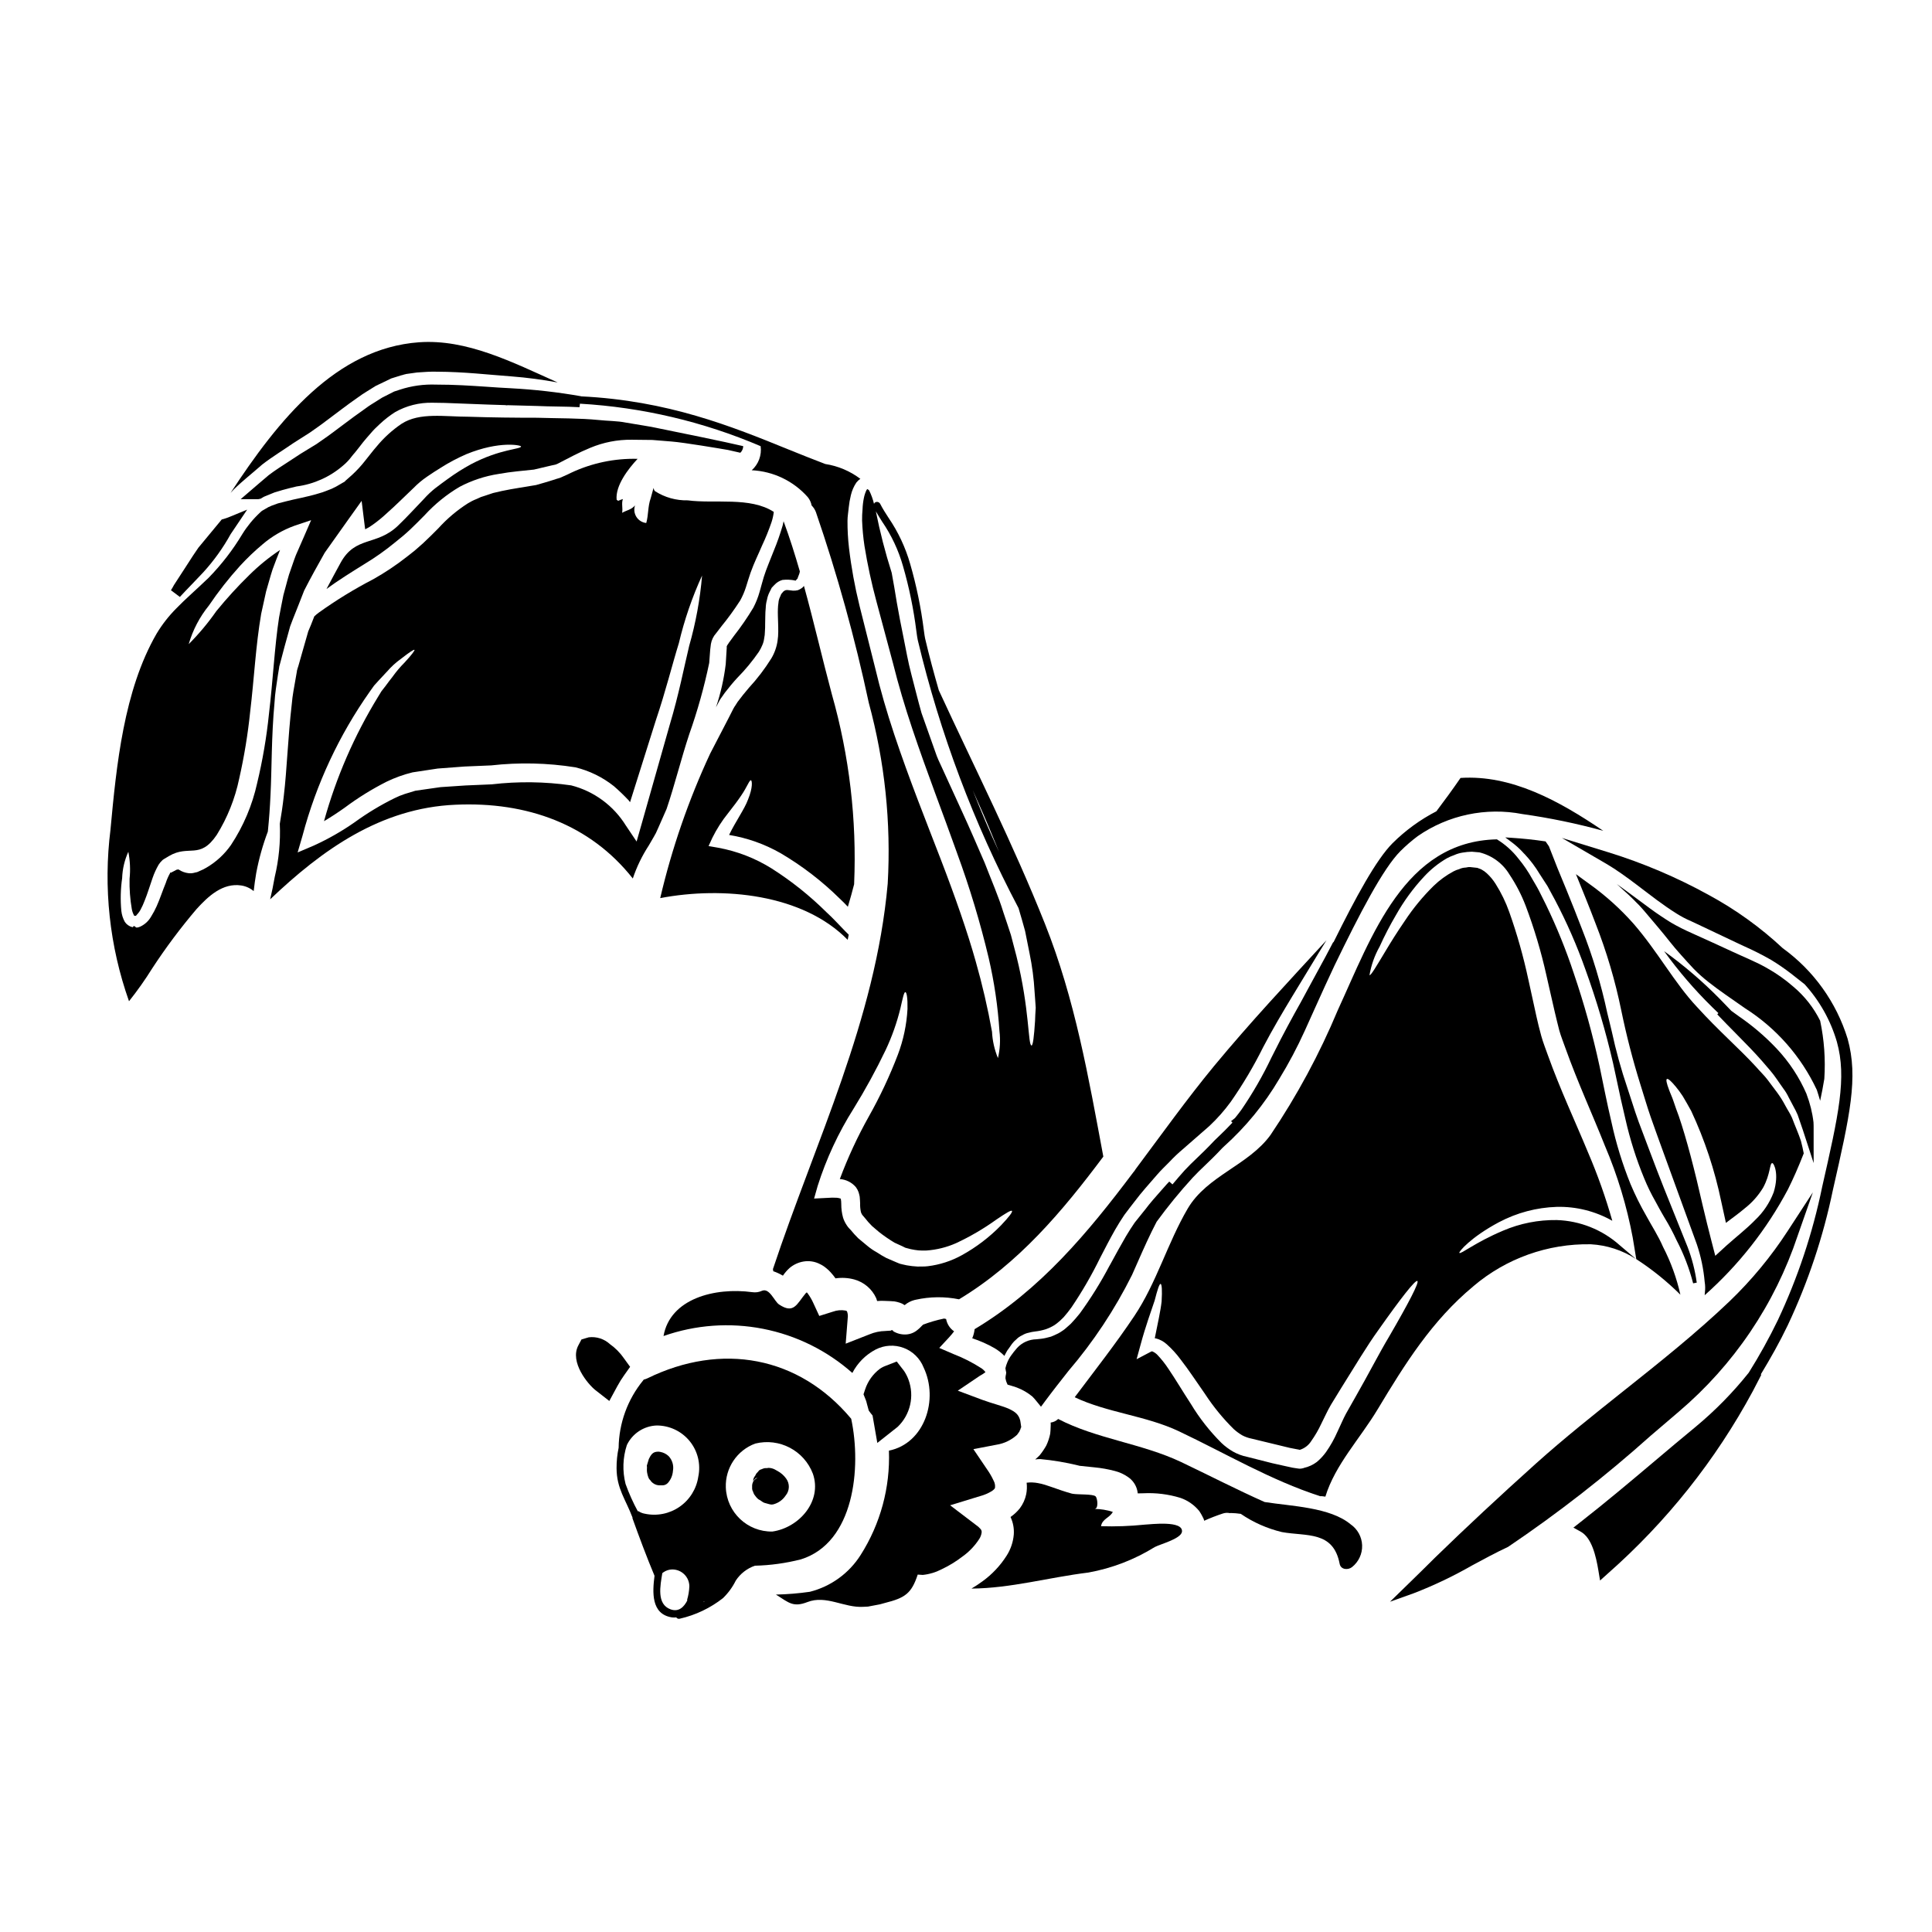 <?xml version="1.0" encoding="UTF-8"?>
<!-- Uploaded to: SVG Repo, www.svgrepo.com, Generator: SVG Repo Mixer Tools -->
<svg fill="#000000" width="800px" height="800px" version="1.1" viewBox="144 144 512 512" xmlns="http://www.w3.org/2000/svg">
 <g>
  <path d="m213.52 267.08c2.648-2.051 5.473-3.746 8.266-5.68 1.43-0.895 2.887-1.816 4.328-2.754 1.371-0.98 2.754-1.906 4.133-2.973 2.797-2.055 5.594-4.281 8.66-6.394 1.457-1.098 3.148-2.019 4.699-3.031l2.754-1.312 1.34-0.652 1.273-0.395 1.25-0.395 0.605-0.152 0.328-0.117h0.066l0.27-0.059 0.027-0.031 0.176-0.027 2.824-0.395c1.816-0.121 3.629-0.27 5.352-0.207 7.086 0.027 13.469 0.789 19.715 1.246h0.004c4.09 0.32 8.164 0.855 12.199 1.605-11.984-5.352-24.059-11.566-36.781-10.648-21.945 1.605-37.172 20.469-49.898 39.906 0.297-0.328 0.594-0.625 0.891-0.953 2.289-2.238 4.961-4.32 7.519-6.582z"/>
  <path d="m279.39 246.89c-2.098-0.098-4.234-0.242-6.398-0.395-4.281-0.289-8.695-0.574-13.094-0.566h-0.262c-3.285-0.137-6.566 0.316-9.688 1.344l-1.504 0.492-3.188 1.621c-0.531 0.355-1.066 0.684-1.605 1.012-0.93 0.57-1.855 1.141-2.727 1.797-2.035 1.406-4.027 2.902-6.031 4.402l-2.562 1.918c-0.961 0.73-1.969 1.438-2.977 2.137l-1.301 0.906c-0.473 0.324-0.969 0.613-1.469 0.91l-2.934 1.797c-1.055 0.715-2.129 1.406-3.191 2.09-1.781 1.148-3.543 2.277-5.219 3.543-0.867 0.758-1.734 1.492-2.602 2.211l-4.867 4.184h4.672l0.645-0.137 0.359-0.219v-0.004c0.336-0.223 0.703-0.402 1.09-0.531 0.75-0.32 1.508-0.637 2.195-0.898l2.148-0.645c1.246-0.355 2.504-0.652 3.738-0.949v0.004c4.566-0.609 8.852-2.539 12.328-5.555 0.836-0.695 1.586-1.488 2.231-2.363 0.273-0.344 0.543-0.684 0.902-1.078 0.43-0.516 0.836-1.047 1.25-1.574 0.555-0.723 1.121-1.469 1.781-2.215l1.719-1.969h0.004c0.344-0.379 0.703-0.738 1.078-1.078 0.23-0.211 0.461-0.43 0.73-0.699h0.004c1.246-1.172 2.598-2.227 4.035-3.148 3.019-1.719 6.453-2.582 9.926-2.504 2.266 0 4.356 0.078 6.418 0.168 1.094 0.047 2.172 0.098 3.223 0.125 3.348 0.145 6.613 0.246 9.812 0.344v0.055l0.566-0.039 6.555 0.176 1.18 0.031c1.715 0.082 3.543 0.113 5.394 0.145 2.031 0.035 4.043 0.07 5.82 0.18l0.117-0.938 0.008 0.004c16.488 0.957 32.691 4.766 47.879 11.262 0.324 2.387-0.562 4.777-2.359 6.379 5.715 0.273 11.078 2.848 14.863 7.137 0.512 0.641 0.859 1.395 1.012 2.199 0.5 0.5 0.883 1.098 1.133 1.758 5.68 16.543 10.359 33.41 14.008 50.52 4.246 15.602 5.941 31.789 5.019 47.934-3.238 36.289-19.117 68.164-30.426 102.18 0.059 0.172 0.086 0.355 0.09 0.535 0.891 0.301 1.75 0.695 2.559 1.18 0.504-0.738 1.09-1.418 1.75-2.019 1.051-0.898 2.324-1.496 3.688-1.727 1.504-0.258 3.051-0.02 4.402 0.688 0.566 0.266 1.094 0.605 1.574 1.012 0.438 0.336 0.848 0.715 1.215 1.129 0.473 0.512 0.91 1.059 1.312 1.633 1.668-0.25 3.367-0.148 4.992 0.297 2.574 0.711 4.699 2.531 5.801 4.965 0.09 0.238 0.148 0.508 0.238 0.742 0.742-0.066 1.484-0.078 2.227-0.027l1.43 0.059 0.328 0.027 0.535 0.031h0.027l0.09 0.027 0.176 0.031 0.18 0.027 0.504 0.121 0.004 0.004c0.387 0.098 0.766 0.23 1.129 0.395 0.27 0.148 0.449 0.27 0.656 0.395 0.77-0.652 1.672-1.117 2.644-1.367 0.059 0 0.09-0.031 0.148-0.031s0.059-0.027 0.117-0.027h0.004c3.785-0.844 7.707-0.887 11.508-0.121 15.82-9.543 27.383-23.312 38.238-37.82-3.938-21.055-7.477-41.602-15.465-61.672-8.383-21.082-18.613-41.289-28.133-61.895-1.312-4.559-2.551-9.137-3.637-13.75-0.094-0.395-0.191-1.156-0.34-2.219v-0.004c-0.746-5.922-1.953-11.777-3.609-17.512-1.246-4.367-3.188-8.504-5.75-12.25-0.789-1.223-1.531-2.363-2.191-3.66-0.121-0.234-0.324-0.41-0.574-0.492-0.25-0.078-0.52-0.055-0.75 0.066-0.145 0.098-0.254 0.234-0.324 0.395-0.297-1.227-0.727-2.414-1.285-3.543-0.125-0.129-0.266-0.238-0.418-0.328-0.086-0.031-0.086-0.031-0.117-0.031 0.031 0.031 0 0.09-0.148 0.207-0.332 0.68-0.57 1.402-0.715 2.144-0.203 0.977-0.32 1.973-0.355 2.973-0.098 1.008-0.137 2.019-0.121 3.031 0.09 2.242 0.297 4.473 0.629 6.691 0.805 4.969 1.863 9.891 3.18 14.75 1.398 5.234 2.887 10.738 4.402 16.418 1.398 5.617 3.125 11.414 5.086 17.273 3.938 11.746 8.266 22.805 11.895 33.035h-0.004c3.328 9.062 6.121 18.316 8.355 27.711 1.484 6.375 2.438 12.859 2.856 19.391 0.293 2.394 0.16 4.82-0.395 7.168-0.922-2.223-1.453-4.59-1.574-6.992-1.129-6.293-2.574-12.523-4.328-18.672-2.199-7.82-5.383-16.949-9.25-27-3.863-10.051-8.324-21.113-12.312-33.062-1.992-5.977-3.715-11.895-5.082-17.691-1.43-5.707-2.824-11.211-4.137-16.445-1.25-5.055-2.184-10.18-2.793-15.352-0.277-2.391-0.41-4.793-0.395-7.199 0-1.156 0.234-2.363 0.328-3.477h-0.004c0.113-1.102 0.305-2.195 0.566-3.273 0.277-1.195 0.773-2.332 1.453-3.356 0.301-0.387 0.664-0.719 1.07-0.984-2.723-2.066-5.922-3.418-9.305-3.938-3.148-1.203-6.363-2.477-9.684-3.824-15.191-6.184-32.012-12.988-55.055-14.105v-0.027l0.004-0.004c-6.144-1.078-12.352-1.785-18.582-2.113zm123.81 109.7c2.043 4.527 3.848 8.977 5.586 13.242-2.508-5.414-4.82-10.895-6.996-16.418zm1.781 16.137c-1.969-4.519-3.984-9.246-6.242-14.125-1.129-2.469-2.262-4.965-3.422-7.477-0.594-1.277-1.18-2.559-1.754-3.836l-0.895-1.934-0.203-0.504-0.18-0.418-0.086-0.238-0.359-1.008c-1.219-3.481-2.441-6.871-3.629-10.234-0.98-3.453-1.816-6.926-2.703-10.289-0.891-3.363-1.43-6.602-2.082-9.785-0.652-3.184-1.246-6.242-1.754-9.16-0.445-2.754-0.891-5.406-1.367-7.938l-0.004-0.004c-1.699-5.34-3.098-10.77-4.188-16.266 0.535 0.934 1.09 1.832 1.676 2.754l0.004 0.004c2.457 3.59 4.32 7.559 5.508 11.742 1.629 5.641 2.812 11.398 3.543 17.223 0.152 1.148 0.27 1.969 0.375 2.406v-0.004c5.875 24.699 14.848 48.559 26.699 71.012 0.609 2.086 1.219 4.121 1.738 6.066 0.418 2.051 0.789 4.016 1.18 5.902 0.699 3.375 1.148 6.793 1.34 10.234 0.09 1.516 0.238 2.914 0.301 4.223-0.09 1.273-0.148 2.438-0.176 3.477-0.27 4.195-0.566 6.516-0.926 6.516-0.98 0-0.473-9.578-4.012-23.699-0.449-1.785-0.953-3.656-1.461-5.59-0.621-1.938-1.309-3.938-1.992-5.981-1.273-4.203-3.172-8.484-4.93-13.062zm-22.359 38.477c0.625-2.754 0.953-4.328 1.309-4.281 0.355 0.047 0.625 1.574 0.566 4.461-0.223 4.152-1.086 8.246-2.559 12.133-2.168 5.664-4.75 11.16-7.731 16.441-2.965 5.297-5.519 10.816-7.644 16.504 1.648 0.117 3.18 0.887 4.254 2.141 0.305 0.406 0.547 0.859 0.715 1.34 0.121 0.387 0.219 0.781 0.297 1.18 0.086 0.715 0.086 1.34 0.117 1.816v-0.004c-0.027 0.77 0.043 1.539 0.211 2.293 0.078 0.242 0.188 0.473 0.324 0.684l0.059 0.086 0.207 0.238 0.477 0.562 0.004 0.004c0.574 0.746 1.203 1.453 1.871 2.113 0.621 0.535 1.246 1.07 1.844 1.574 1.305 1.027 2.68 1.973 4.106 2.828 0.738 0.328 1.457 0.652 2.141 0.98l0.535 0.27 0.117 0.059v-0.004c0.016 0.02 0.039 0.027 0.059 0.031l0.207 0.059 1.246 0.328h0.004c0.68 0.145 1.363 0.254 2.051 0.328 0.715 0.051 1.43 0.062 2.141 0.031 2.691-0.195 5.328-0.848 7.793-1.938 3.75-1.742 7.324-3.832 10.676-6.242 2.496-1.695 3.938-2.586 4.16-2.316 0.223 0.27-0.789 1.605-2.883 3.805h0.004c-3.062 3.144-6.57 5.82-10.414 7.938-2.785 1.543-5.844 2.531-9.008 2.914-0.891 0.117-1.781 0.059-2.703 0.09-0.969-0.047-1.934-0.156-2.887-0.328l-1.219-0.27-0.328-0.09h-0.086c-0.359-0.117-0.148-0.059-0.238-0.09l-0.176-0.059-0.652-0.27-2.676-1.156h-0.004c-0.859-0.449-1.695-0.945-2.5-1.484-0.887-0.484-1.723-1.055-2.5-1.699-0.789-0.68-1.633-1.367-2.469-2.051-0.695-0.684-1.352-1.41-1.965-2.168l-0.508-0.535-0.234-0.27-0.059-0.09c-0.238-0.301-0.09-0.148-0.18-0.238l-0.145-0.234-0.008-0.004c-0.395-0.598-0.707-1.246-0.922-1.93-0.328-1.184-0.484-2.406-0.473-3.629 0-0.469-0.043-0.938-0.125-1.398-0.324-0.121-0.66-0.199-1.008-0.234-0.84-0.051-1.688-0.043-2.527 0.027l-3.543 0.18 0.953-3.363c2.285-7.203 5.488-14.09 9.527-20.48 3.109-5.031 5.945-10.223 8.5-15.551 1.664-3.535 2.969-7.227 3.898-11.023z"/>
  <path d="m318.96 382.01c16.68-3.18 37.824-1.07 49.688 11.059 0.09-0.445 0.18-0.891 0.27-1.367l-0.953-0.953c-1.602-1.633-3.148-3.363-4.902-4.965l-0.004 0.004c-4.43-4.402-9.324-8.312-14.598-11.656-4.324-2.699-9.117-4.555-14.125-5.473l-2.559-0.445 0.984-2.141h-0.004c1.172-2.375 2.602-4.609 4.269-6.664 1.398-1.781 2.496-3.238 3.356-4.519 1.637-2.363 2.231-4.281 2.648-4.102 0.27 0.117 0.535 1.844-0.789 5.082-0.953 2.59-3.238 5.711-5.027 9.398h0.004c4.789 0.785 9.402 2.414 13.617 4.816 5.731 3.363 11.02 7.43 15.746 12.098 0.742 0.684 1.43 1.402 2.113 2.113 0.621-2.023 1.156-4.016 1.664-5.981v-0.145c0.719-16.93-1.273-33.863-5.902-50.164-2.527-9.426-4.758-19.18-7.402-28.734l-0.301 0.355c-0.395 0.344-0.848 0.609-1.34 0.789-0.418 0.098-0.844 0.137-1.273 0.117-0.359-0.027-0.625-0.09-0.953-0.117l-0.652-0.059c-0.148 0.039-0.297 0.066-0.449 0.086-0.234 0.18-0.477 0.207-0.742 0.625l-0.207 0.238-0.086 0.086-0.328 0.789h-0.004c-0.242 0.48-0.387 1.008-0.418 1.547-0.086 0.531-0.137 1.07-0.148 1.605-0.059 1.219 0.031 2.527 0.059 3.938 0.031 0.684 0.031 1.398 0.031 2.172 0 0.793-0.062 1.582-0.18 2.363-0.234 1.66-0.801 3.258-1.664 4.699-1.734 2.777-3.727 5.387-5.949 7.793-1.039 1.215-2.051 2.469-2.973 3.715l-0.625 0.98c-0.078 0.137-0.168 0.27-0.266 0.395l-0.297 0.535c-0.395 0.789-0.789 1.547-1.16 2.289-1.605 3.094-3.238 6.273-4.938 9.516v0.004c-5.711 12.27-10.145 25.098-13.23 38.277z"/>
  <path d="m335.31 328.7 0.789-1.129c1.098-1.426 2.199-2.754 3.297-3.938 2.106-2.129 4.016-4.438 5.711-6.902 0.359-0.566 0.668-1.16 0.922-1.781 0.242-0.551 0.402-1.133 0.477-1.727 0.133-0.625 0.203-1.262 0.207-1.902 0.059-0.625 0.059-1.309 0.059-1.992 0.059-1.371 0-2.754 0.148-4.164h0.004c0.016-0.746 0.125-1.484 0.328-2.199 0.125-0.715 0.355-1.406 0.684-2.051l0.395-0.789 0.027-0.059 0.148-0.301 0.117-0.117 0.18-0.207 0.414-0.418c0.574-0.641 1.316-1.105 2.141-1.336 1.113-0.125 2.238-0.074 3.336 0.148 0 0.031 0 0.117 0.145 0.031l0.508-0.535 0.027-0.059 0.09-0.301 0.234-0.594h0.004c0.133-0.305 0.223-0.625 0.266-0.953-1.309-4.519-2.703-8.949-4.309-13.293-0.09 0.359-0.148 0.742-0.238 1.102v0.004c-0.668 2.277-1.453 4.523-2.363 6.719-0.863 2.258-1.934 4.668-2.648 6.957-0.355 1.277-0.742 2.559-1.098 3.898-0.406 1.461-0.965 2.875-1.664 4.219-1.559 2.598-3.277 5.094-5.144 7.477l-1.371 1.875c-0.176 0.418-0.652 0.684-0.535 1.219-0.086 1.457-0.176 2.914-0.27 4.402-0.469 3.891-1.336 7.727-2.586 11.445l0.789-1.516 0.297-0.535c0.277-0.461 0.34-0.461 0.484-0.699z"/>
  <path d="m309.36 508.52 1.625-2.297-1.652-2.277v-0.004c-1.004-1.445-2.25-2.703-3.68-3.723-1.52-1.402-3.574-2.066-5.625-1.82l-1.93 0.57-0.832 1.574c-2.363 4.449 2.582 10.34 4.543 11.871l3.664 2.859 2.215-4.086h0.004c0.5-0.922 1.059-1.812 1.668-2.668z"/>
  <path d="m343.55 536.63h0.031v-0.082c0-0.027-0.023 0.059-0.031 0.082z"/>
  <path d="m343.32 537.67c-0.016 0.289-0.016 0.574 0 0.863 0.043 0.496 0.277 0.957 0.648 1.289-0.336-0.293-0.445-0.566-0.371-0.328v0.004c0.156 0.383 0.375 0.738 0.652 1.051 0.074 0.121 0.164 0.23 0.266 0.328l0.285 0.285c0.176 0.168 0.387 0.305 0.617 0.395 0.152 0.094 0.395 0.254 0.492 0.34v-0.004c0.195 0.164 0.418 0.289 0.656 0.371 0.32 0.105 0.637 0.188 0.953 0.266l0.438 0.117c0.176 0.047 0.355 0.074 0.539 0.074 0.223 0 0.445-0.039 0.656-0.113 1.25-0.379 2.324-1.18 3.047-2.266 1.098-1.305 1.141-3.199 0.105-4.559-0.598-0.816-1.371-1.488-2.266-1.965l-0.422-0.234c-0.449-0.285-0.957-0.473-1.488-0.547-0.305-0.059-0.621-0.047-0.926 0.035-0.367-0.039-0.742 0.02-1.086 0.172-0.121 0.035-0.238 0.082-0.348 0.141-0.359 0.07-0.664 0.293-0.848 0.605-0.09 0.082-0.371 0.395-0.445 0.473-0.133 0.176-0.238 0.379-0.305 0.59h-0.043l-0.316 0.512c-0.16 0.309-0.23 0.652-0.211 0.996 0.176-0.383 0.477-0.691 0.855-0.879h0.285c-0.473 0.172-0.867 0.508-1.109 0.949h-0.043c0 0.047-0.035 0.09-0.031 0.141h-0.004c-0.141 0.281-0.223 0.586-0.234 0.898z"/>
  <path d="m216.76 330.06c0.117-2.316 0.535-4.699 0.891-7.168l0.301-1.844 0.059-0.445 0.176-0.625 0.238-0.895c0.297-1.18 0.621-2.363 0.949-3.598s0.684-2.41 1.012-3.656l0.508-1.844 0.711-1.875c1.012-2.5 1.992-5.027 3.004-7.613 1.754-3.453 3.629-6.781 5.445-10.02 2.141-3.004 4.25-5.949 6.273-8.832l3.508-4.91 0.789 6.394 0.148 1.129-0.004 0.012c0.641-0.297 1.25-0.656 1.816-1.07 1.359-0.949 2.652-1.996 3.863-3.129 2.496-2.199 4.785-4.519 7.086-6.691v0.004c1.121-1.156 2.356-2.191 3.688-3.094 1.18-0.789 2.363-1.605 3.566-2.316v-0.004c2.164-1.375 4.43-2.578 6.781-3.598 8.859-3.629 14.598-2.363 14.508-2.055 0.09 0.742-5.512 0.625-13.234 4.699h0.004c-2.125 1.152-4.172 2.445-6.125 3.867-1.07 0.742-2.168 1.605-3.328 2.469l-0.004-0.004c-1.102 0.875-2.125 1.84-3.059 2.887-2.109 2.168-4.309 4.637-6.867 7.086-5.68 5.441-11.27 2.644-15.195 9.812-1.246 2.258-2.496 4.609-3.746 6.957 3.035-2.231 6.453-4.371 10.051-6.602h-0.004c2.844-1.711 5.555-3.629 8.117-5.738 0.684-0.566 1.398-1.133 2.082-1.695s1.277-1.129 1.934-1.723c1.277-1.219 2.559-2.5 3.898-3.863l-0.004-0.004c2.68-2.914 5.777-5.422 9.188-7.438 3.234-1.707 6.731-2.863 10.348-3.422 3.391-0.621 6.484-0.832 9.367-1.156 1.34-0.332 2.586-0.625 3.805-0.895 0.652-0.148 1.246-0.301 1.875-0.418 0.145-0.059 0.328-0.117 0.473-0.176 0.332-0.18 0.656-0.328 0.984-0.508 2.109-1.07 4.668-2.496 7.789-3.773 3.488-1.461 7.238-2.191 11.02-2.141 1.875 0.031 3.688 0.031 5.445 0.059 1.781 0.148 3.508 0.27 5.144 0.418 3.328 0.27 12.457 1.816 14.895 2.231 1.219 0.27 2.289 0.504 3.269 0.742 0.477-0.457 0.754-1.09 0.762-1.754-4.609-1.102-17.035-3.629-24.379-5.117-2.141-0.359-4.402-0.742-6.75-1.129-2.172-0.445-4.758-0.418-7.227-0.684-5.055-0.504-10.523-0.414-16.262-0.594-5.797 0-11.895-0.059-18.168-0.27-6.332 0-12.965-1.215-17.711 1.848l-0.004-0.004c-2.504 1.688-4.75 3.731-6.664 6.066-1.008 1.129-1.969 2.469-3.004 3.715-1.059 1.367-2.234 2.637-3.504 3.809l-1.754 1.547-0.086 0.117h-0.004c-0.094 0.086-0.191 0.168-0.297 0.238 0 0 0-0.031-0.031 0h-0.004c-0.109 0.055-0.219 0.113-0.324 0.18l-0.562 0.328-1.18 0.684h-0.004c-0.754 0.414-1.543 0.762-2.359 1.039-0.754 0.316-1.527 0.578-2.32 0.785-3.121 0.953-6.039 1.398-8.742 2.113l-1.969 0.504-1.633 0.594c-0.613 0.234-1.203 0.531-1.754 0.895l-0.832 0.477c-0.062 0.059-0.207 0.176-0.207 0.176l-0.328 0.301c-1.801 1.676-3.371 3.586-4.668 5.676-2.519 4.203-5.523 8.094-8.949 11.598-3.211 3.094-6.156 5.621-8.539 8.09h0.004c-2.019 2.023-3.785 4.285-5.258 6.734-8.684 15.047-10.629 34.91-12.203 51.859l0.004 0.004c-1.945 15.348-0.266 30.941 4.902 45.523 2.219-2.785 4.277-5.695 6.156-8.715 3.59-5.492 7.523-10.75 11.777-15.746 3.062-3.363 6.894-6.957 11.809-6.215 1.215 0.188 2.356 0.703 3.297 1.488 0.18-1.547 0.395-3.148 0.684-4.848h0.004c0.699-3.719 1.723-7.371 3.059-10.91 0.031-0.207 0.031-0.359 0.059-0.566 0.27-2.703 0.508-5.828 0.656-9.246 0.355-6.887 0.207-15.199 1.07-24.52zm-4.609 21.469c-1.285 5.84-3.633 11.395-6.93 16.387-1.715 2.465-3.949 4.527-6.543 6.035-0.578 0.344-1.184 0.641-1.812 0.891l-0.449 0.207c-0.477 0.18-0.176 0.059-0.297 0.09l-0.09 0.031-0.176 0.027-0.359 0.09 0.004 0.004c-0.496 0.133-1.008 0.172-1.516 0.117-0.914-0.105-1.789-0.418-2.559-0.922-0.234-0.09-0.09-0.117-0.27-0.059-0.121 0.008-0.238 0.031-0.355 0.059l-0.789 0.418-0.395 0.203-0.207 0.121h-0.328c0.027 0.027 0.059 0.059 0 0.145v0.004c-0.477 0.84-0.867 1.727-1.16 2.648-0.832 1.992-1.488 4.074-2.363 6.035h0.004c-0.438 0.988-0.945 1.941-1.52 2.856-0.648 1.133-1.621 2.043-2.797 2.613-0.324 0.164-0.676 0.266-1.039 0.301l-0.328-0.176-0.18-0.207h-0.355l-0.059 0.207-0.18 0.059c-0.824-0.195-1.547-0.695-2.019-1.398-0.5-0.898-0.816-1.891-0.926-2.918-0.273-2.883-0.203-5.789 0.211-8.656 0.078-2.422 0.637-4.805 1.641-7.012 0.465 2.359 0.574 4.777 0.328 7.168-0.062 2.688 0.137 5.375 0.594 8.023 0.113 0.629 0.336 1.234 0.652 1.789 0.098 0.012 0.199 0.012 0.301 0 0.328 0 0.234-0.117 0.234-0.148 0.438-0.422 0.809-0.902 1.102-1.43 0.43-0.793 0.801-1.609 1.117-2.453 0.742-1.816 1.34-3.832 2.109-6.035 0.422-1.219 0.957-2.394 1.605-3.508 0.258-0.406 0.57-0.773 0.922-1.102l0.148-0.148 0.09-0.059 0.242-0.168 0.207-0.117 0.395-0.238 0.742-0.445c5.293-3.121 8.121 1.07 12.637-5.59l0.004-0.004c2.84-4.578 4.852-9.621 5.949-14.895 1.324-5.844 2.297-11.758 2.91-17.715 1.07-8.922 1.457-17.457 2.918-25.977 0.445-2.023 0.891-3.984 1.309-5.949 0.594-1.992 1.102-3.957 1.723-5.856 0.652-1.723 1.277-3.453 1.969-5.117-2.926 1.945-5.652 4.164-8.148 6.633-3.094 3.023-6.012 6.223-8.742 9.578-2.176 3.121-4.625 6.047-7.316 8.742 1.082-3.734 2.902-7.215 5.352-10.234 2.496-3.691 5.246-7.199 8.238-10.5 1.883-2.051 3.898-3.977 6.035-5.762 2.481-2.113 5.324-3.766 8.387-4.875l4.43-1.484-1.934 4.461c-0.68 1.574-1.398 3.18-2.109 4.816-0.652 1.664-1.18 3.422-1.816 5.144-0.535 1.781-0.953 3.598-1.488 5.441-0.395 1.969-0.789 3.938-1.156 5.949-1.18 7.672-1.605 16.594-2.676 25.586v-0.008c-0.633 6.16-1.676 12.266-3.121 18.285z"/>
  <path d="m194.73 298.97c1.031-1.07 2.094-2.172 3.121-3.277 2.812-3.082 5.254-6.481 7.269-10.129l4.379-6.504-4.644 1.914v-0.004c-0.551 0.23-1.117 0.43-1.691 0.594l-0.395 0.098-6.188 7.477c-0.922 1.309-1.883 2.797-2.816 4.258-0.527 0.816-1.047 1.621-1.652 2.547-0.645 1.012-1.289 2.019-2.019 3.109-0.25 0.477-0.5 0.922-0.789 1.371l2.363 1.773c0.953-1.043 1.992-2.117 3.062-3.227z"/>
  <path d="m554.48 368.28-0.266-0.395c-0.172-0.219-0.336-0.453-0.484-0.691l-0.117-0.203-0.23-0.035c-2.828-0.426-5.793-0.738-8.812-0.93l-1.664-0.102 1.34 0.992h-0.004c1.352 0.973 2.59 2.094 3.695 3.344h0.02c1.551 1.637 2.918 3.438 4.074 5.371 0.324 0.496 0.656 1.008 0.992 1.531 0.363 0.57 0.73 1.148 1.098 1.695 0.367 0.695 0.746 1.398 1.137 2.117 0.285 0.516 0.566 1.043 0.859 1.574v0.004c3.106 5.914 5.789 12.043 8.023 18.34 2.945 8.121 5.394 16.414 7.332 24.828 0.328 1.484 0.652 2.992 0.977 4.519 0.703 3.324 1.441 6.766 2.297 10.297 1.211 5.379 2.875 10.648 4.984 15.746 0.867 2.129 1.883 4.203 3.027 6.199 0.301 0.555 0.609 1.121 0.926 1.707 0.473 0.871 0.973 1.723 1.477 2.59 1.168 1.902 2.219 3.875 3.148 5.902 1.895 3.625 3.367 7.457 4.391 11.414l0.961-0.188h-0.004c-0.445-3.215-1.254-6.367-2.406-9.398-0.879-2.231-1.859-4.652-2.918-7.262-2.137-5.281-4.559-11.266-7.086-18.031-0.621-1.652-1.258-3.344-1.914-5.074l-1.09-2.894c-0.605-1.672-1.18-3.383-1.746-5.188-0.395-1.18-0.789-2.387-1.18-3.617-1.688-4.961-3.086-10.02-4.191-15.145-0.395-1.602-0.762-3.227-1.18-4.852-1.629-7.625-3.883-15.102-6.746-22.352-1.277-3.367-2.656-6.766-4.113-10.367-1.535-3.641-3.086-7.473-4.606-11.449z"/>
  <path d="m402.28 496.25c-0.086 0.828-0.297 1.641-0.625 2.41 2.051 0.664 4.031 1.543 5.902 2.617 0.949 0.555 1.82 1.234 2.59 2.023 0.016 0.016 0.027 0.035 0.027 0.059 0.113-0.273 0.246-0.535 0.395-0.789 0.148-0.238 0.148-0.332 0.418-0.742l0.395-0.535c0.27-0.359 0.535-0.742 0.789-1.129h-0.004c0.34-0.457 0.734-0.867 1.18-1.223 0.438-0.457 0.961-0.824 1.543-1.07 0.531-0.332 1.117-0.566 1.73-0.684 0.555-0.156 1.121-0.266 1.691-0.328 0.961-0.105 1.906-0.305 2.828-0.594 0.844-0.289 1.652-0.68 2.406-1.16 0.453-0.324 0.891-0.672 1.309-1.039l1.012-0.98c0.738-0.836 1.434-1.711 2.082-2.617 2.84-4.199 5.383-8.59 7.609-13.145 1.246-2.41 2.527-4.91 3.984-7.477 0.742-1.273 1.52-2.555 2.41-3.863 1.012-1.398 1.816-2.363 2.754-3.598 1.75-2.363 3.894-4.699 5.949-7.086 1.039-1.219 2.199-2.289 3.297-3.422 1.105-1.176 2.277-2.289 3.512-3.328 2.379-2.082 4.727-4.133 7.047-6.156h-0.004c2.082-1.949 3.973-4.09 5.652-6.394 3.207-4.59 6.07-9.41 8.562-14.422 2.531-4.844 5.266-9.426 7.762-13.559 2.496-4.133 4.883-8.023 7.027-11.566 0.68-1.129 1.367-2.231 2.019-3.269-10.047 10.91-20.219 21.766-29.766 33.301-7.254 8.801-13.945 18.168-20.812 27.355-0.176 0.309-0.387 0.598-0.629 0.863-11.953 15.914-24.59 31.098-42.043 41.547z"/>
  <path d="m495.27 397.54c-1.438 2.613-2.953 5.414-4.555 8.383l-1.895 3.504c-2.363 4.215-4.836 8.746-7.285 13.672l-0.625 1.23v0.004c-2.281 4.789-4.938 9.395-7.934 13.773-0.52 0.723-1.098 1.445-1.703 2.195l-1.031 0.812 0.371 0.395c-1.289 1.363-2.664 2.754-4.231 4.223-0.293 0.273-0.477 0.449-0.547 0.527-1.91 2.035-3.375 3.434-4.664 4.668-1.145 1.09-2.156 2.059-3.219 3.211-1.113 1.211-2.16 2.488-3.234 3.742l-0.852-0.754c-0.203 0.203-0.395 0.395-0.609 0.641l-1.574 1.777c-1.426 1.605-2.902 3.269-4.231 5.039l-0.484 0.598c-0.789 0.961-1.621 1.992-2.254 2.812-0.789 1.125-1.555 2.363-2.297 3.586-1.406 2.422-2.754 4.871-4.055 7.273l-0.316 0.562-0.008 0.004c-2.32 4.414-4.961 8.652-7.898 12.684-0.789 0.977-1.574 1.891-2.383 2.727-0.316 0.297-0.668 0.602-1.02 0.906l-0.496 0.434c-0.262 0.223-0.543 0.426-0.836 0.605l-0.43 0.285v-0.004c-0.332 0.215-0.684 0.398-1.047 0.551l-0.637 0.301v-0.004c-0.488 0.246-1.008 0.422-1.543 0.52-0.809 0.227-1.641 0.371-2.477 0.434l-0.605 0.066c-1.949 0.031-3.797 0.855-5.117 2.289l-0.895 1.074-0.762 1.027c-0.473 0.672-0.844 1.406-1.117 2.18-0.102 0.254-0.184 0.516-0.242 0.785l-0.09 0.324 0.125 0.727c0.035 0.184 0.062 0.348 0.09 0.328-0.016 0.344-0.066 0.68-0.156 1.012l-0.047 0.578 0.082 0.363c0.047 0.234 0.113 0.465 0.199 0.688l0.281 0.648 0.68 0.195c0.598 0.168 1.18 0.371 1.801 0.578l0.004 0.004c1.477 0.559 2.852 1.359 4.074 2.359 0.398 0.398 0.77 0.82 1.117 1.262l1.18 1.453 1.121-1.512c1.969-2.656 4.047-5.285 6.125-7.926v-0.004c6.648-7.769 12.316-16.324 16.879-25.477l1.449-3.273c1.645-3.742 3.258-7.359 5.062-10.805h-0.004c2.973-4.082 6.172-7.992 9.582-11.719 1.02-1.105 1.992-2.031 3.086-3.078 1.324-1.266 2.82-2.695 4.769-4.777l0.418-0.395c5.777-5.18 10.723-11.219 14.656-17.906 2.519-4.113 4.777-8.379 6.766-12.77 0.945-2.074 1.887-4.16 2.82-6.254 1.629-3.633 3.32-7.34 5.055-11.02 6.691-13.816 12.871-25.73 17.488-30.348h0.004c1.422-1.418 2.941-2.734 4.547-3.938 8.09-5.613 18.102-7.723 27.77-5.856 7.223 1.016 14.375 2.496 21.41 4.43-11.863-8.062-24.402-14.871-37.82-14.008-2.07 3.016-4.215 5.949-6.402 8.844h-0.004c-4.269 2.203-8.18 5.047-11.59 8.434-4.328 4.328-9.766 14.332-15.668 26.27h-0.102z"/>
  <path d="m311.7 376.81c1.039-3.094 2.469-6.039 4.25-8.773l1.371-2.363 0.328-0.598 0.09-0.145 0.145-0.301 0.566-1.246c0.742-1.664 1.457-3.328 2.199-4.996 2.141-6.297 3.832-13.234 6.008-19.805 2.188-6.172 3.957-12.484 5.293-18.895 0.059-0.789 0.117-1.574 0.176-2.363 0.059-0.789 0.09-1.457 0.27-2.644 0.18-1.074 0.664-2.074 1.395-2.883l1.371-1.781v-0.004c1.797-2.199 3.469-4.5 5.008-6.891 0.621-1.129 1.129-2.312 1.52-3.543 0.395-1.273 0.789-2.555 1.215-3.805 0.984-2.754 2.082-4.902 3.035-7.164 0.957-2.035 1.801-4.117 2.527-6.246 0.289-0.879 0.488-1.785 0.594-2.703-6.242-4.074-15.742-2.113-22.805-3.062-3.074 0.074-6.098-0.777-8.684-2.441-0.715-0.711 0.059-2.141-1.129 1.875-0.789 2.199-0.566 4.402-1.18 6.574v-0.004c-1.07-0.113-2.031-0.711-2.609-1.617-0.578-0.91-0.711-2.031-0.363-3.051-0.953 1.156-2.316 1.309-3.422 1.969 0.238-1.219-0.234-2.496 0.207-3.656h0.004c-0.426 0.133-0.844 0.293-1.25 0.477-0.152-0.082-0.289-0.184-0.418-0.301-0.359-3.746 3.121-8.234 5.562-10.824-6.086-0.16-12.121 1.102-17.633 3.691-0.395 0.207-0.789 0.395-1.18 0.566-0.598 0.27-1.18 0.504-1.785 0.789-0.652 0.176-1.309 0.395-1.992 0.621-1.398 0.418-2.676 0.836-4.328 1.277-2.856 0.508-5.977 0.922-9.055 1.574-0.789 0.18-1.516 0.359-2.316 0.535-0.711 0.238-1.457 0.477-2.227 0.742l-1.012 0.328-1.18 0.535h-0.008c-0.785 0.305-1.543 0.688-2.262 1.133-2.887 1.844-5.516 4.062-7.816 6.602-1.312 1.34-2.676 2.676-4.074 3.984l-2.203 1.934c-0.711 0.535-1.398 1.102-2.109 1.664-2.793 2.188-5.742 4.16-8.832 5.902-5.059 2.617-9.918 5.598-14.543 8.918-0.395 0.297-0.77 0.613-1.129 0.953-0.301 0.742-0.594 1.516-0.895 2.289l-0.711 1.691-0.535 1.875c-0.328 1.219-0.684 2.441-1.039 3.629s-0.684 2.41-1.012 3.57l-0.277 0.875c-0.012 0.105-0.043 0.207-0.094 0.301l-0.059 0.418-0.301 1.723c-0.395 2.316-0.863 4.578-1.039 6.836-1.039 8.98-1.277 17.32-2.109 24.297-0.301 2.754-0.684 5.203-1.07 7.477l0.004 0.004c0.207 4.723-0.242 9.453-1.34 14.051-0.359 2.109-0.789 4.133-1.219 5.949 13.738-13.082 29.262-24.234 49.152-25.07 18.973-0.855 35.668 5.242 46.953 19.547zm-16.355-24.68c-6.965-0.996-14.031-1.086-21.023-0.27-2.363 0.086-4.672 0.203-6.957 0.297l-6.633 0.445c-2.231 0.332-4.461 0.625-6.66 0.953-0.922 0.301-1.848 0.566-2.734 0.836v-0.004c-0.969 0.316-1.914 0.703-2.828 1.16-3.68 1.816-7.203 3.945-10.523 6.363-3.398 2.375-7.008 4.434-10.781 6.156l-4.328 1.84 1.309-4.488-0.004 0.004c3.644-13.684 9.684-26.609 17.844-38.18 0.359-0.535 0.742-1.039 1.102-1.547 0.414-0.445 0.832-0.891 1.215-1.34 0.789-0.832 1.52-1.633 2.199-2.363l0.004 0.004c1.105-1.289 2.363-2.438 3.746-3.422 2.141-1.691 3.394-2.496 3.543-2.363 0.148 0.133-0.738 1.34-2.613 3.363-1.176 1.18-2.25 2.449-3.215 3.805-0.594 0.742-1.219 1.574-1.875 2.469-0.328 0.418-0.684 0.863-1.043 1.34-0.297 0.508-0.621 1.012-0.949 1.547h0.004c-6.269 10.242-11.074 21.312-14.277 32.887 1.816-1.07 3.629-2.262 5.473-3.57 3.5-2.617 7.223-4.926 11.121-6.898 2.199-1.062 4.5-1.891 6.871-2.469 2.199-0.328 4.402-0.652 6.66-1.012l7.109-0.535c2.316-0.086 4.637-0.176 7.019-0.297l-0.004 0.004c7.441-0.84 14.965-0.672 22.359 0.504 3.723 0.902 7.199 2.606 10.199 4.984 1.375 1.191 2.688 2.453 3.938 3.781 0.125 0.152 0.246 0.309 0.355 0.477 2.469-7.793 4.758-15.105 6.84-21.707 2.613-7.731 4.328-14.75 6.094-20.43 1.457-6.164 3.519-12.172 6.156-17.934-0.527 6.312-1.676 12.559-3.418 18.645-1.398 5.828-2.754 12.906-5.117 20.785-2.231 7.906-4.758 16.77-7.477 26.371l-1.34 4.695-2.793-4.16-0.004 0.004c-3.273-5.336-8.496-9.184-14.562-10.73z"/>
  <path d="m534.45 484.87c8.672-7.379 19.746-11.336 31.133-11.125 4.258 0.234 8.379 1.574 11.953 3.898l-4.309-3.656c-4.606-4.109-10.512-6.465-16.68-6.66-4.867-0.07-9.695 0.883-14.172 2.793-7.555 3.18-11.301 6.391-11.629 5.902-0.238-0.207 2.914-4.102 10.582-8.176l0.004 0.004c4.695-2.473 9.895-3.848 15.199-4.016 5.16-0.133 10.258 1.145 14.746 3.688-1.742-6.137-3.875-12.156-6.391-18.023-3.363-8.148-7.375-16.648-10.707-25.926-0.594-1.695-1.246-3.301-1.723-5.027-0.508-1.816-0.895-3.481-1.277-5.144-0.715-3.328-1.43-6.574-2.141-9.785l-0.004 0.004c-1.293-6.074-2.981-12.051-5.055-17.902-0.926-2.621-2.144-5.129-3.629-7.481-0.645-1.027-1.426-1.969-2.316-2.793-0.398-0.371-0.836-0.691-1.312-0.953-0.203-0.125-0.422-0.227-0.652-0.293l-0.328-0.117-0.148-0.062-0.059-0.027c-0.652-0.059-1.277-0.148-1.906-0.207-0.625-0.059-0.949 0.148-1.457 0.148v-0.004c-0.504 0.043-0.996 0.176-1.453 0.395-0.527 0.141-1.035 0.34-1.516 0.594-1.938 1.035-3.719 2.336-5.297 3.867-2.852 2.809-5.402 5.906-7.609 9.246-2.023 2.945-3.656 5.559-4.969 7.758-2.613 4.328-4.043 6.812-4.402 6.633h0.004c0.449-2.652 1.355-5.207 2.676-7.551 1.293-2.859 2.738-5.648 4.328-8.355 2.078-3.699 4.586-7.133 7.481-10.234 1.75-1.898 3.777-3.519 6.008-4.82 0.633-0.344 1.289-0.629 1.969-0.859 0.711-0.324 1.461-0.547 2.231-0.66 0.805-0.141 1.621-0.223 2.438-0.234l1.992 0.176c3.332 0.812 6.203 2.922 7.969 5.863 1.73 2.586 3.168 5.359 4.285 8.266 2.273 6.016 4.113 12.184 5.508 18.461 0.711 3.211 1.488 6.484 2.231 9.785 0.395 1.633 0.789 3.328 1.18 4.816 0.445 1.574 1.098 3.18 1.664 4.785 3.211 8.98 7.137 17.484 10.438 25.812l0.004 0.004c3.32 7.797 5.785 15.934 7.348 24.262l0.949 5.738h-0.004c4.211 2.731 8.129 5.891 11.691 9.426-0.984-4.41-2.535-8.68-4.609-12.695-1.25-2.887-2.977-5.531-4.434-8.207h0.004c-1.559-2.707-2.949-5.508-4.164-8.383-2.148-5.32-3.84-10.812-5.055-16.418-1.246-5.262-2.199-10.258-3.18-14.926-1.797-8.301-4.07-16.492-6.812-24.535-2.055-6.219-4.519-12.297-7.375-18.195-0.625-1.277-1.219-2.469-1.816-3.629-0.594-1.16-1.246-2.199-1.844-3.238h0.004c-1.039-1.887-2.254-3.668-3.629-5.324-1.578-2.039-3.512-3.773-5.711-5.117-24.559 0.508-33.152 25.695-42.164 45.258-4.84 11.594-10.816 22.68-17.84 33.094-5.856 8.059-16.801 10.766-21.941 19.508-5.352 9.129-8.238 19.625-14.121 28.426-4.969 7.434-10.469 14.422-15.824 21.562 8.625 4.102 18.852 4.875 27.594 9.008 12.461 5.902 24.266 12.934 37.438 17.215h0.504c0.301 0.027 0.594 0.09 0.895 0.117 2.586-8.473 9.188-15.352 13.887-23.195 7.254-12.066 14.391-23.488 25.332-32.555zm-22.328 13.352c-2.617 4.371-5.41 9.871-8.801 15.793-0.863 1.484-1.727 3.031-2.59 4.578-0.738 1.34-1.457 3.094-2.285 4.816l-0.004-0.004c-0.828 1.902-1.844 3.715-3.035 5.414-0.699 0.969-1.516 1.848-2.434 2.617-1.016 0.766-2.184 1.301-3.422 1.574-0.031 0.031-0.09 0.031-0.117 0.059-0.094 0.008-0.184 0.027-0.27 0.059-0.234 0.059-0.473 0.086-0.715 0.09l-0.355-0.031c-0.238-0.027-0.449-0.059-0.594-0.086l-0.953-0.148-1.816-0.395c-1.18-0.27-2.363-0.535-3.543-0.789-2.258-0.566-4.488-1.133-6.691-1.695h0.004c-1.316-0.266-2.578-0.738-3.746-1.395-1.109-0.645-2.137-1.41-3.062-2.293-3.106-3.098-5.824-6.559-8.09-10.316-2.199-3.363-4.102-6.602-6.008-9.395-0.852-1.293-1.816-2.508-2.883-3.629-0.348-0.359-0.762-0.652-1.219-0.863-0.27-0.09-0.148-0.117-0.477 0.027l-3.805 1.996 0.98-3.57c1.43-5.352 2.914-9.25 3.805-11.984 0.742-2.883 1.246-4.461 1.574-4.402 0.328 0.059 0.449 1.664 0.27 4.641-0.27 2.496-1.039 5.856-1.812 9.754v0.004c0.121 0.004 0.242 0.023 0.355 0.059 1.039 0.273 1.996 0.793 2.797 1.516 1.367 1.215 2.602 2.57 3.688 4.043 2.231 2.856 4.281 6.035 6.543 9.246h-0.004c2.188 3.332 4.719 6.422 7.555 9.219 0.688 0.621 1.434 1.168 2.231 1.637 0.797 0.422 1.648 0.719 2.527 0.891 2.199 0.535 4.402 1.07 6.633 1.605 1.156 0.301 2.316 0.566 3.449 0.836l1.695 0.328 0.789 0.148c0.117 0.145 0.176-0.031 0.234 0.027 1.234-0.398 2.289-1.219 2.977-2.32 1.016-1.434 1.902-2.953 2.644-4.551 0.836-1.633 1.547-3.301 2.59-5.086 0.949-1.547 1.871-3.031 2.754-4.492 3.656-5.824 6.75-11.059 9.785-15.254 5.949-8.445 9.812-13.383 10.348-13.023 0.535 0.363-2.383 5.945-7.496 14.746z"/>
  <path d="m447.29 548.05c-3.82 0.391-7.664 0.531-11.504 0.414 0.297-1.969 2.363-2.258 3.121-3.801-1.566-0.5-3.199-0.766-4.844-0.789 1.129 0 0.789-2.856 0.27-3.328-0.684-0.652-4.641-0.418-6.098-0.684l-0.27-0.059c-3.938-1.098-6.516-2.363-8.832-2.754v-0.004c-1.012-0.199-2.043-0.238-3.062-0.117 0.121 1.02 0.082 2.055-0.117 3.062-0.281 1.359-0.863 2.637-1.699 3.746-0.703 0.875-1.527 1.645-2.453 2.281 0.68 1.449 0.977 3.047 0.863 4.641-0.168 2-0.82 3.93-1.902 5.617-1.688 2.656-3.867 4.969-6.422 6.809-0.93 0.684-1.891 1.32-2.887 1.906 10.496-0.09 20.367-2.945 30.984-4.25 6.231-1.125 12.195-3.418 17.574-6.75 1.371-0.742 6.719-2.113 7.195-3.938 0-0.051 0.012-0.102 0.031-0.145 0.312-3.019-8.16-1.949-9.949-1.859z"/>
  <path d="m603.99 417.85c2.512 2.543 4.883 4.949 6.965 7.328l1.133 1.32c0.676 0.789 1.34 1.527 1.926 2.312 0.586 0.789 1.18 1.637 1.723 2.438l0.965 1.371h0.004c0.52 0.703 0.969 1.461 1.34 2.254 0.223 0.438 0.441 0.867 0.645 1.211l0.598 1.133v0.004c0.406 0.715 0.777 1.453 1.102 2.211l0.543 1.574c0.289 0.82 0.562 1.613 0.82 2.394l2.879 8.824-0.004-9.285c0-0.48 0-0.992-0.035-1.527-0.297-2.547-0.918-5.043-1.836-7.438v-0.043c-1.922-4.434-4.598-8.504-7.914-12.023-3.019-3.203-6.379-6.074-10.016-8.566l-2-1.449c-0.988-1.051-1.984-2.082-2.996-3.102v0.004c-4.574-4.66-9.539-8.918-14.836-12.734 3.816 5.293 8.074 10.25 12.73 14.82 0.547 0.539 1.109 1.07 1.66 1.605l-0.293 0.336c1.645 1.738 3.301 3.41 4.898 5.027z"/>
  <path d="m588.9 518.11c14.559-12.367 25.449-28.484 31.488-46.605l4.039-11.52-6.668 10.234c-4.402 6.777-9.566 13.027-15.398 18.625-8.867 8.473-18.676 16.281-28.168 23.828-7.672 6.106-15.602 12.418-23.035 19.074-9.879 8.875-18.645 17.051-26.812 24.992-2.363 2.363-4.754 4.695-7.133 7.016l-4.848 4.723 6.375-2.281 0.004-0.004c5.297-2.051 10.426-4.5 15.352-7.324 3.062-1.652 6.227-3.367 9.547-4.926l0.004 0.004c13.242-8.941 25.859-18.777 37.766-29.438 2.519-2.172 5.016-4.312 7.488-6.398z"/>
  <path d="m565.41 378.41c-1.219-0.895-2.5-1.781-3.773-2.754 1.812 4.461 3.598 8.832 5.203 13.082 2.926 7.461 5.203 15.16 6.809 23.012 1.363 6.641 3.059 13.211 5.082 19.68 0.953 3.004 1.785 5.902 2.754 8.684 0.969 2.777 1.934 5.41 2.856 7.965 3.719 10.203 6.809 18.676 9.336 25.664 1.086 3.227 1.785 6.57 2.082 9.965 0.156 0.922 0.176 1.863 0.059 2.793-0.008 0.25-0.027 0.496-0.059 0.746 8.965-7.957 16.441-17.453 22.062-28.043 1.34-2.676 2.793-5.949 4.191-9.543-0.207-1.07-0.445-2.172-0.742-3.301-0.621-1.902-1.547-3.938-2.363-6.125-0.477-1.102-1.18-2.113-1.781-3.242v-0.004c-0.621-1.18-1.328-2.309-2.113-3.387-0.832-1.098-1.691-2.258-2.586-3.449-0.895-1.188-2.051-2.258-3.094-3.481-4.328-4.723-9.93-9.543-15.641-15.852-5.902-6.273-10.316-14.562-16.801-22.043v0.004c-3.43-3.875-7.281-7.352-11.48-10.371zm20.336 51.531c0.328-0.145 1.102 0.535 2.262 1.934l0.004-0.004c0.695 0.836 1.34 1.707 1.93 2.617 0.68 1.129 1.426 2.441 2.227 3.898h0.004c3.582 7.664 6.258 15.723 7.969 24.008 0.418 1.934 0.832 3.832 1.246 5.68 1.816-1.371 3.512-2.59 4.938-3.809 1.961-1.52 3.625-3.387 4.91-5.512 1.969-3.598 1.723-6.484 2.41-6.516 0.395-0.117 1.934 2.754 0.395 7.734l-0.004 0.004c-1.051 2.773-2.719 5.273-4.879 7.312-2.289 2.363-5.055 4.492-7.672 6.84l-2.918 2.676-1.008-3.898c-0.789-3.004-1.547-6.156-2.32-9.395-2.141-9.445-4.309-17.812-6.332-23.699-0.535-1.43-1.012-2.754-1.398-3.938-0.387-1.18-0.895-2.199-1.18-3.031-0.641-1.684-0.875-2.723-0.582-2.902z"/>
  <path d="m626.36 435.71c0.418-1.934 0.789-3.863 1.102-5.797 0.34-5.164-0.031-10.348-1.102-15.406-1.719-3.461-4.129-6.527-7.086-9.012-2.18-1.906-4.555-3.582-7.086-4.992-2.707-1.547-5.902-2.824-9.133-4.328-3.227-1.504-6.809-3.125-10.496-4.789v-0.004c-1.945-0.844-3.84-1.797-5.68-2.856-1.902-1.18-3.742-2.41-5.559-3.746-2.918-2.141-5.859-4.367-8.922-6.543l0.715 0.625v0.027c1.633 1.43 3.211 2.887 4.668 4.406h0.004c0.148 0.168 0.309 0.324 0.477 0.473 0.535 0.535 1.039 1.16 1.574 1.754v0.004c0.109 0.145 0.23 0.285 0.355 0.414 0.059 0.059 0.117 0.148 0.176 0.207 1.039 1.215 2.109 2.496 3.238 3.832 1.875 2.199 3.719 4.723 5.902 7.109 1.07 1.219 2.199 2.438 3.363 3.688l0.004 0.004c1.234 1.254 2.551 2.426 3.938 3.508 2.856 2.258 6.125 4.434 9.578 6.867h-0.004c8.301 5.258 14.926 12.781 19.09 21.68 0.32 0.941 0.586 1.895 0.883 2.875z"/>
  <path d="m319.04 528.78c-0.324-0.082-0.66-0.098-0.992-0.051-0.629 0.043-1.199 0.387-1.531 0.926-0.062 0.07-0.117 0.152-0.164 0.234-0.102 0.168-0.203 0.371-0.336 0.629-0.074 0.148-0.133 0.309-0.168 0.469l-0.324 1.066c-0.094 0.328-0.148 0.348-0.066 0.676 0 0.148 0 0.449-0.023 0.672v0.395 0.004c0 0.148 0.016 0.301 0.051 0.445 0.027 0.223 0.078 0.445 0.141 0.66l0.148 0.473h0.004c0.102 0.363 0.305 0.688 0.59 0.938 0.152 0.273 0.367 0.504 0.621 0.684 0.277 0.223 0.594 0.391 0.938 0.496 0.285 0.09 0.586 0.137 0.887 0.137h0.73c0.578 0 1.129-0.254 1.504-0.695 0.758-0.883 1.211-1.988 1.289-3.148 0.258-1.406-0.164-2.852-1.141-3.898-0.598-0.566-1.348-0.953-2.156-1.109z"/>
  <path d="m403.46 551.93c0.367-0.543 0.602-1.164 0.688-1.816 0.035-0.336-0.074-0.672-0.301-0.922-0.352-0.41-0.766-0.773-1.219-1.07l-6.836-5.203 7.965-2.441v0.004c1.078-0.289 2.109-0.73 3.062-1.309 0.742-0.508 0.836-0.742 0.867-0.922 0.074-0.637-0.051-1.281-0.359-1.844-0.492-1.062-1.078-2.078-1.758-3.031l-3.609-5.336 6.152-1.18c2.023-0.32 3.906-1.23 5.414-2.617 0.18-0.297 0.449-0.562 0.625-0.863 0.059-0.297 0.328-0.621 0.328-0.789-0.027-0.059 0-0.117 0.059-0.207 0-0.086 0.18 0 0.059-0.445l-0.145-1.012-0.09-0.504c-0.418-1.516-1.18-2.231-3.094-3.121-1.875-0.789-4.328-1.371-6.926-2.32l-6.516-2.438 5.902-3.984v0.004c0.504-0.266 0.98-0.574 1.43-0.926-0.289-0.395-0.641-0.738-1.043-1.012-2.356-1.523-4.863-2.801-7.481-3.805l-3.719-1.605 2.617-2.82v-0.004c0.465-0.5 0.902-1.023 1.312-1.574-1.113-0.766-1.871-1.941-2.117-3.269-0.172-0.055-0.352-0.094-0.535-0.121-1.941 0.402-3.852 0.957-5.707 1.668 0.27-0.059-0.09 0.117-0.395 0.477h0.004c-0.301 0.324-0.629 0.625-0.98 0.891-0.852 0.719-1.918 1.133-3.031 1.184-1.172 0.055-2.328-0.234-3.336-0.836-0.086-0.059-0.145-0.297-0.234-0.297h-0.301c-0.086 0.059-0.117 0.117-0.145 0.117l-1.43 0.09v0.004c-1.449 0.027-2.883 0.328-4.223 0.891l-6.297 2.469 0.535-6.777v-0.004c0.09-0.59 0.027-1.195-0.18-1.754-0.145-0.148 0.059-0.086-0.395-0.234v-0.004c-1.129-0.203-2.289-0.102-3.363 0.297l-3.598 1.129-1.547-3.356c-0.418-0.938-0.934-1.824-1.543-2.648-0.062-0.094-0.145-0.176-0.238-0.238-0.086 0.09-0.148 0.117-0.27 0.234-2.41 2.918-3.148 5.562-7.047 2.977-1.277-0.836-2.527-4.492-4.551-3.629h0.004c-0.801 0.367-1.688 0.492-2.559 0.359-9.961-1.34-21.793 1.723-23.523 11.629v-0.004c8.457-2.977 17.559-3.641 26.355-1.918 8.797 1.719 16.977 5.762 23.688 11.703 1.371-2.66 3.531-4.828 6.184-6.215 2.297-1.18 4.984-1.332 7.402-0.43 2.418 0.906 4.34 2.793 5.297 5.191 4.043 8.473 0.27 20.129-9.191 22.043v-0.004c0.363 9.754-2.246 19.387-7.477 27.625-3.07 4.867-7.894 8.367-13.469 9.781-2.988 0.43-5.996 0.676-9.012 0.742 0.086 0.059 0.207 0.121 0.297 0.18 3.148 1.992 4.328 3.238 8.031 1.816 4.996-1.969 9.785 1.574 14.867 1.246l1.219-0.059 1.574-0.301 1.574-0.297 1.309-0.359c5.293-1.34 7.051-2.441 8.715-7.523l1.309 0.086-0.008 0.008c1.746-0.176 3.441-0.68 5-1.484 2.012-0.949 3.918-2.117 5.676-3.481 1.688-1.219 3.133-2.738 4.273-4.481z"/>
  <path d="m374.23 517.82 0.422 0.578c0.18 0.25 0.395 0.488 0.582 0.723l1.262 7.269 5.402-4.269c3.348-3.223 4.473-8.117 2.867-12.477-0.297-0.82-0.695-1.602-1.18-2.328l-1.941-2.5-2.902 1.129v0.004c-0.566 0.199-1.105 0.477-1.598 0.824-1.801 1.367-3.148 3.246-3.863 5.394l-0.441 1.332 0.719 1.816c0.094 0.301 0.16 0.594 0.23 0.891z"/>
  <path d="m633.64 419.29c-2.973-9.66-9.008-18.09-17.199-24.012-5.91-5.516-12.5-10.254-19.605-14.102-8.449-4.66-17.352-8.445-26.57-11.301l-12.355-3.809 11.18 6.5c0.715 0.395 1.41 0.852 2.09 1.27l0.52 0.324c2.863 1.875 5.453 3.852 7.957 5.769 1.145 0.875 2.262 1.727 3.363 2.539 1.555 1.141 3.406 2.469 5.281 3.633 1.262 0.797 2.586 1.492 3.961 2.074 0.527 0.242 1.059 0.484 1.574 0.738 3.606 1.727 7.059 3.367 10.297 4.879l2.055 0.961c2.449 1.09 4.844 2.301 7.172 3.629 1.824 1.109 3.582 2.32 5.273 3.621l3.609 2.836v0.004c3.969 4.367 6.894 9.578 8.547 15.242 2.672 9.59 0.457 19.285-3.938 38.637h0.004c-2.504 12.125-6.434 23.91-11.699 35.113-2.32 4.789-4.898 9.445-7.727 13.953-4.199 5.262-8.93 10.078-14.113 14.371-3.543 2.914-7.125 5.934-10.746 8.992-6.422 5.418-13.062 11.02-19.848 16.312l-1.754 1.375 1.949 1.082c2.891 1.609 4.016 6.34 4.672 10.281l0.441 2.656 2.004-1.797-0.004-0.004c15.598-13.719 28.633-30.102 38.488-48.387 0.625-1.18 1.215-2.32 1.816-3.5l0.43-0.848-0.141-0.09c2.59-4.273 5.047-8.625 7.195-13.121h-0.004c5.367-11.406 9.367-23.402 11.918-35.742 4.512-19.828 6.777-29.773 3.906-40.082z"/>
  <path d="m479.13 542.05c-7.434-3.312-14.648-7.039-22.113-10.594-10.438-4.938-22.512-6.156-32.59-11.414-0.543 0.527-1.242 0.859-1.992 0.953 0.027 0.355 0.027 0.715 0 1.07 0 0.625-0.059 1.246-0.117 1.875-0.219 1.086-0.57 2.144-1.043 3.148-0.512 0.906-1.102 1.773-1.758 2.586-0.395 0.418-0.789 0.742-1.18 1.098 0.445-0.066 0.891-0.102 1.34-0.102 3.394 0.316 6.766 0.883 10.078 1.691l0.328 0.09c1.312 0.117 2.648 0.27 4.016 0.418 1.793 0.172 3.57 0.488 5.316 0.949 1.293 0.324 2.512 0.887 3.598 1.664 1.043 0.727 1.824 1.77 2.227 2.977 0.145 0.422 0.234 0.859 0.27 1.305 0.477 0 0.98-0.031 1.488-0.031 3.316-0.164 6.637 0.246 9.812 1.219 1.969 0.676 3.711 1.895 5.023 3.512 0.316 0.48 0.605 0.973 0.863 1.484l0.09 0.207 0.059 0.09 0.027 0.027 0.18 0.477 0.059 0.238v0.027l0.004 0.004c1.629-0.734 3.293-1.379 4.992-1.934 0.59-0.188 1.215-0.219 1.816-0.086 0.086 0 0.145-0.031 0.234-0.031 0.891 0.016 1.777 0.09 2.656 0.219 3.312 2.262 7.012 3.898 10.914 4.832 6.5 1.18 13.609-0.395 15.293 8.406 0.309 1.602 2.246 1.703 3.285 0.871 1.758-1.391 2.75-3.535 2.672-5.773-0.078-2.238-1.219-4.309-3.066-5.574-5.445-4.543-15.758-4.777-22.781-5.898z"/>
  <path d="m344.05 558.93c4.117-0.098 8.211-0.664 12.203-1.684 14.125-4.402 16.09-24.262 13.324-37.258-13.859-16.59-34.375-20.336-54.031-10.707-0.305 0.145-0.621 0.254-0.953 0.328-0.039 0.074-0.09 0.145-0.148 0.207-4.129 5.047-6.422 11.344-6.5 17.863-0.379 1.781-0.559 3.598-0.547 5.418 0.02 5.41 2.422 8.266 4.25 13.141 0 0-0.035 0.047-0.059 0.062 1.797 4.992 3.769 10.297 5.867 15.301-0.555 4.328-0.934 10.145 4.578 11.02l0.004 0.004c0.391 0.047 0.789 0.047 1.18 0 0.203 0.312 0.586 0.453 0.941 0.344 4.168-0.945 8.074-2.809 11.438-5.449 1.387-1.34 2.531-2.91 3.387-4.641 1.207-1.84 2.988-3.227 5.066-3.949zm-14.812 6.508c0.074-0.125 0.168-0.246 0.262-0.375-0.082 0.125-0.176 0.254-0.258 0.375zm1.328 2.957c0.062 0.004 0.121 0.004 0.184 0l-0.375 0.188zm13.574-41.832c6.387-1.59 12.953 1.844 15.285 7.996 2.527 7.312-3.688 14.305-10.734 15.316-6.609 0.121-12.102-5.078-12.34-11.688-0.18-5.148 2.957-9.836 7.789-11.625zm-29.289 18.582h0.004c-0.621-0.109-1.211-0.352-1.727-0.715l-0.062 0.148c-1.281-2.348-2.379-4.793-3.285-7.312-0.863-3.398-0.746-6.977 0.344-10.312 1.461-3.051 4.488-5.047 7.871-5.184 3.398-0.016 6.621 1.504 8.77 4.137 2.148 2.637 2.988 6.098 2.289 9.426-0.477 3.234-2.277 6.129-4.969 7.988-2.691 1.859-6.035 2.519-9.23 1.824zm6.902 25.363c-3.848-1.348-2.754-6.367-2.234-9.613h0.004c0.762-0.629 1.715-0.973 2.703-0.973 2.453 0.027 4.434 2.008 4.461 4.461-0.051 1.242-0.258 2.473-0.621 3.66h0.125c-0.934 1.875-2.328 3.199-4.434 2.465z"/>
 </g>
</svg>